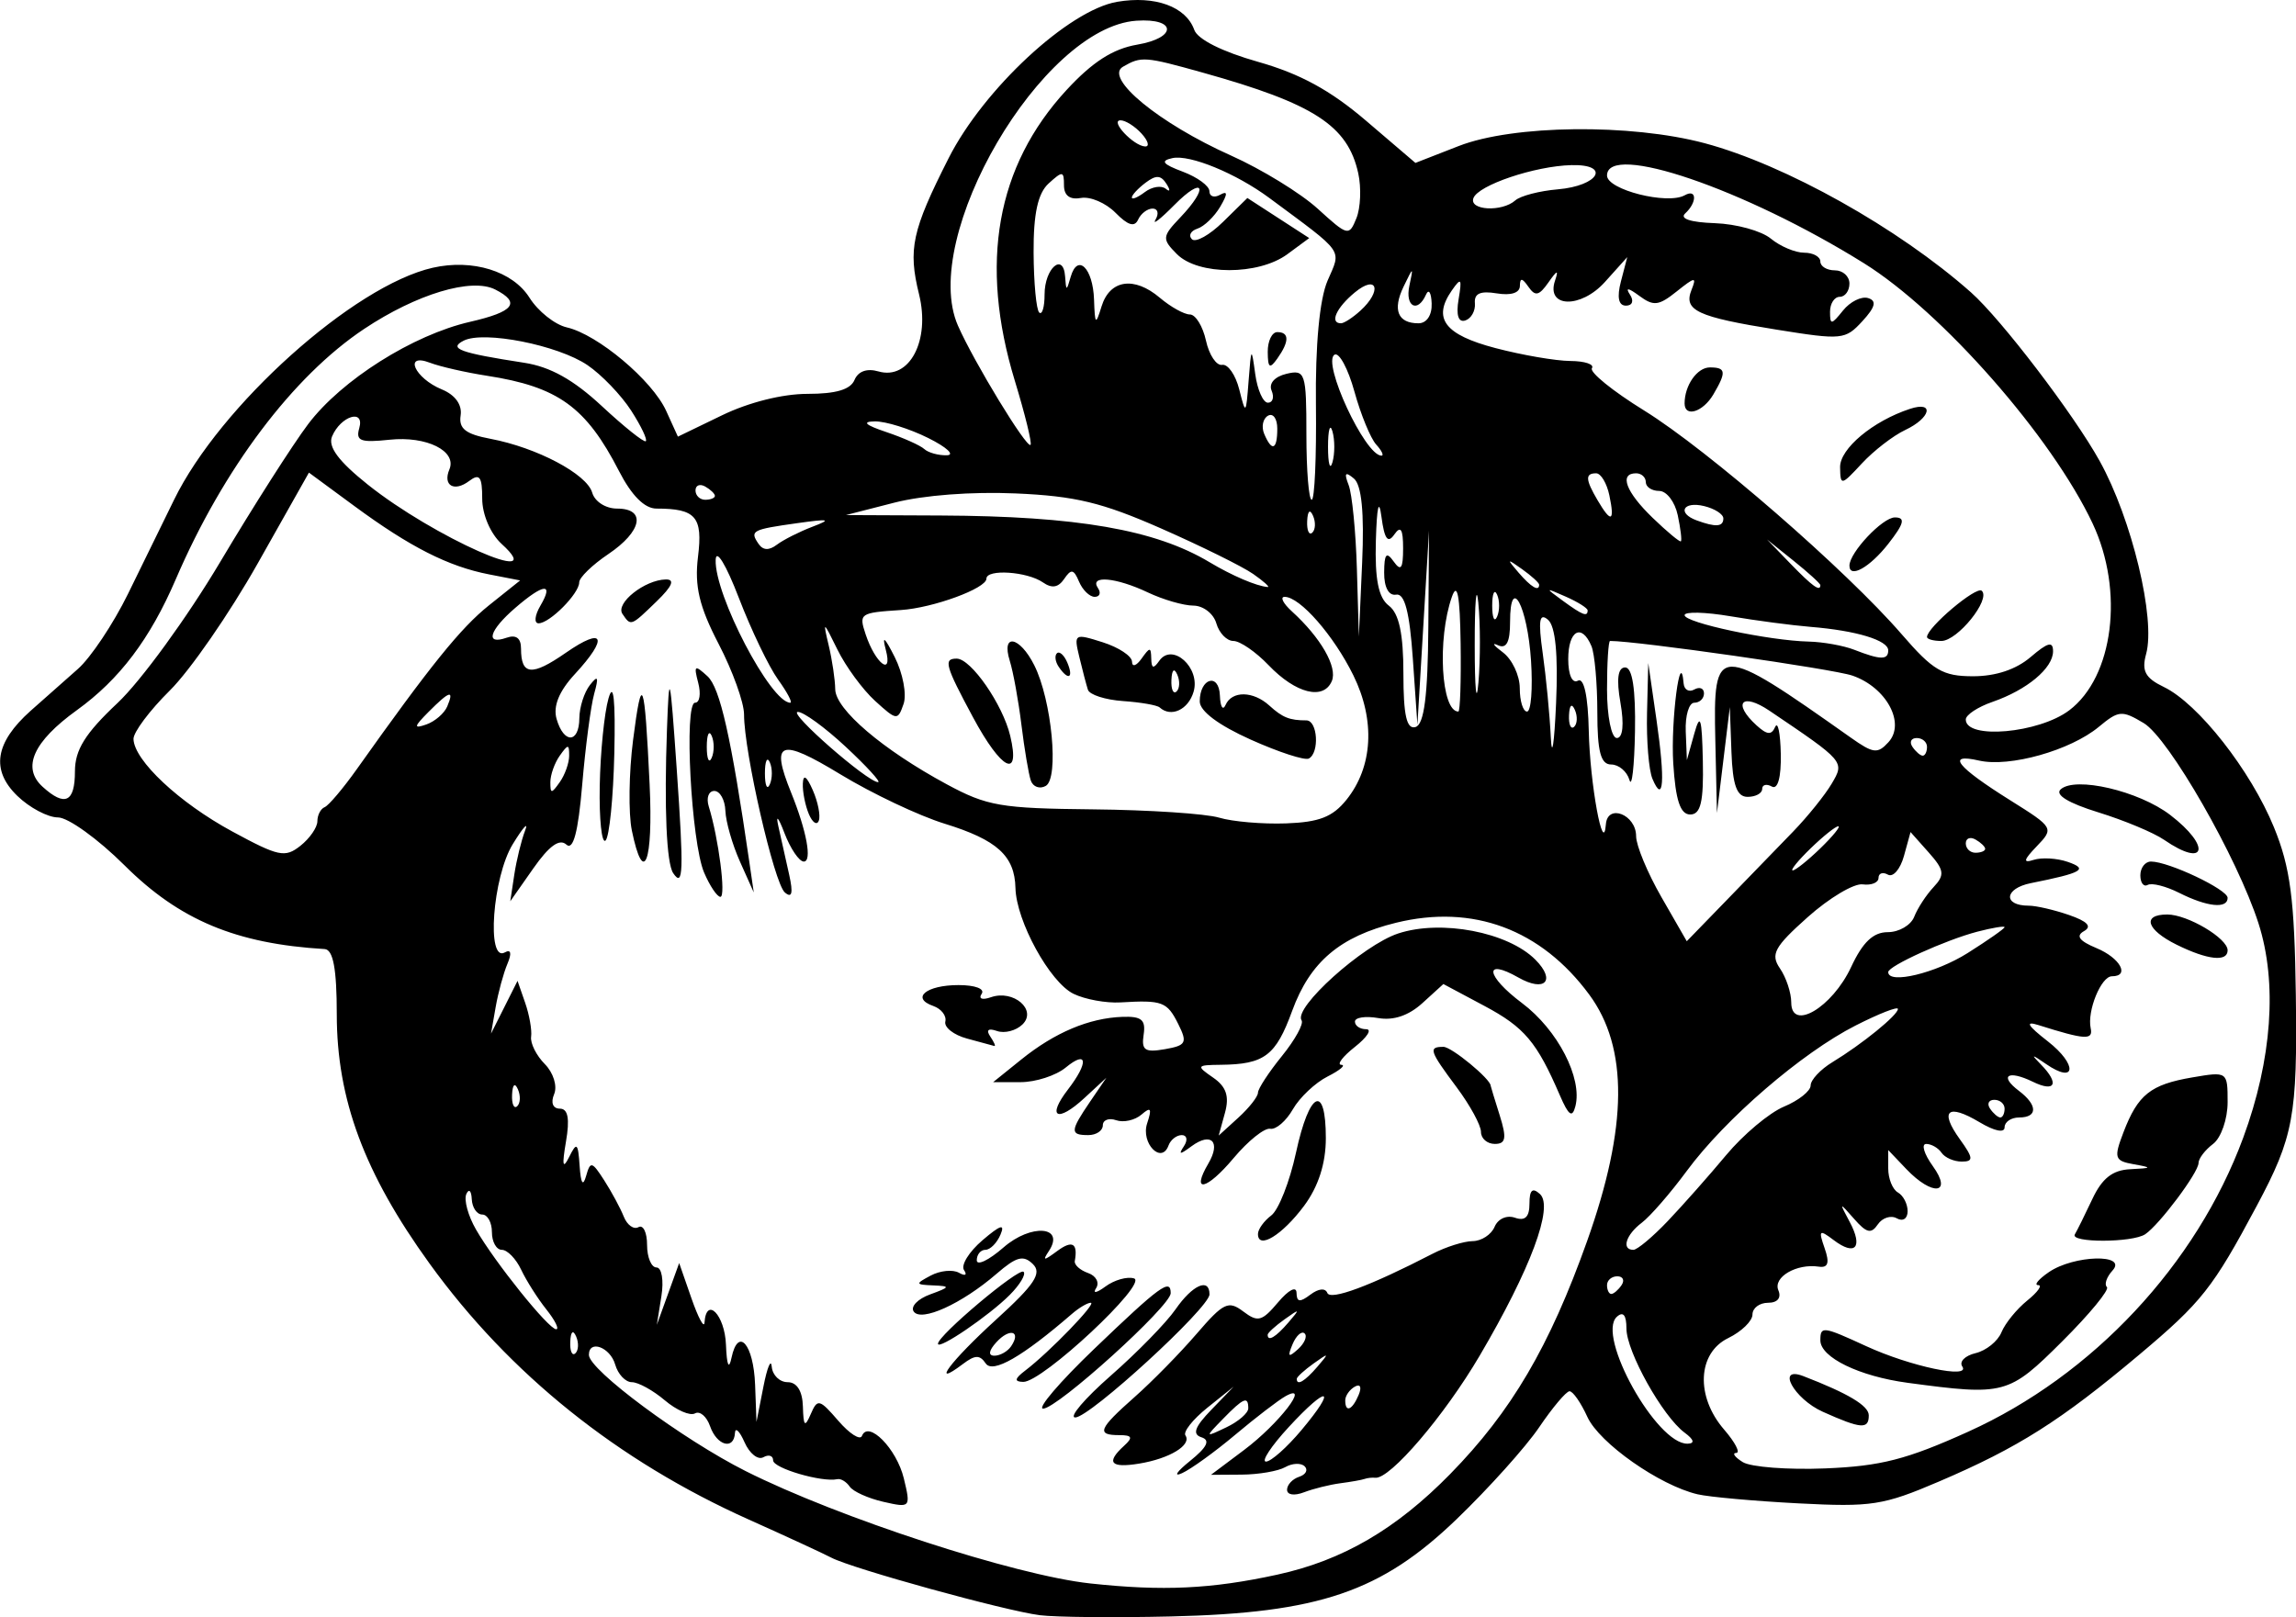 <?xml version="1.0" encoding="UTF-8"?>
<svg version="1.1" viewBox="0 0 722.5 508.98" xmlns="http://www.w3.org/2000/svg">
<g transform="translate(1517.4 186.78)">
<path d="m-1190.2 321.58c-10.858-1.359-59.047-14.661-65.603-18.108-2.517-1.324-14.189-6.713-25.936-11.978-41.324-18.517-75.305-45.764-100.47-80.556-20.535-28.395-29.215-51.717-29.215-78.494 0-14.259-1.134-20.358-3.814-20.519-27.886-1.67-45.665-9.108-62.974-26.345-8.331-8.297-17.756-15.086-20.943-15.086-3.188 0-8.949-3.055-12.803-6.79-8.373-8.112-7.022-16.757 4.18-26.755 4.146-3.7 10.836-9.623 14.867-13.163 4.031-3.54 11.127-14.163 15.767-23.607 4.64-9.444 11.165-22.773 14.498-29.619 14.433-29.642 56.539-67.429 81.426-73.073 12.522-2.84 25.172 1.08 30.439 9.433 2.697 4.277 7.981 8.48 11.742 9.339 9.699 2.216 26.89 16.655 31.258 26.254l3.701 8.134 13.911-6.732c8.427-4.079 19.016-6.732 26.861-6.732 8.949 0 13.517-1.346 14.787-4.357 1.168-2.77 3.919-3.756 7.553-2.706 9.762 2.82 16.358-9.704 12.775-24.256-3.507-14.244-2.248-20.047 9.299-42.857 11.02-21.77 37.798-46.617 53.046-49.221 11.912-2.034 21.654 1.513 24.253 8.831 1.063 2.992 8.793 6.865 20.095 10.066 13.191 3.737 22.754 8.952 33.934 18.506l15.567 13.303 13.619-5.314c17.15-6.691 54.08-7.115 77.399-0.888 25.385 6.779 61 26.73 83.797 46.942 9.516 8.437 32.349 38.366 40.518 53.109 10.11 18.247 17.657 49.625 14.601 60.708-1.473 5.34-0.278 7.571 5.556 10.377 10.824 5.206 27.326 26.226 34.668 44.16 5.169 12.626 6.478 22.658 6.886 52.769 0.517 38.087-0.701 44.671-12.27 66.341-13.855 25.951-17.342 30.366-37.082 46.959-24.677 20.742-38.017 29.189-62.939 39.854-17.544 7.508-21.192 8.074-44.244 6.87-13.818-0.721-28.086-2.005-31.708-2.852-11.987-2.804-30.942-16.12-34.7-24.377-2.035-4.472-4.564-8.097-5.618-8.056-1.055 0.041-5.351 5.143-9.547 11.338-4.196 6.195-15.867 19.194-25.936 28.887-23.822 22.933-43.267 29.555-90.014 30.654-17.621 0.414-36.158 0.237-41.193-0.393zm74.757-12.764c20.518-4.474 37.367-14.287 54.403-31.684 19.239-19.648 31.231-40.059 43.078-73.327 12.789-35.912 13.001-60.824 0.661-77.548-15.172-20.562-36.614-28.54-60.784-22.617-17.647 4.325-27.078 12.326-32.705 27.748-5.154 14.123-8.711 16.81-22.447 16.959-7.681 0.083-7.819 0.311-2.432 4.024 4.151 2.861 5.171 5.889 3.737 11.092l-1.973 7.156 6.18-5.625c3.399-3.094 6.18-6.632 6.18-7.863s3.387-6.416 7.527-11.524c4.14-5.107 6.927-10.169 6.195-11.247-2.668-3.929 19.316-23.694 30.417-27.348 13.526-4.452 34.516-0.435 43.16 8.258 6.563 6.601 2.987 10.351-5.35 5.612-11.084-6.301-10.261-0.511 1.145 8.046 11.23 8.426 19.091 23.65 16.782 32.5-0.974 3.731-2.122 2.918-4.868-3.449-7.263-16.836-11.144-21.434-23.77-28.17l-12.897-6.88-6.584 5.993c-4.329 3.941-9.094 5.556-13.914 4.718-4.031-0.701-7.33-0.199-7.33 1.117s1.583 2.392 3.518 2.392c1.935 0 0.352 2.5-3.518 5.555-3.87 3.055-5.797 5.599-4.281 5.653 1.515 0.054-0.429 1.707-4.321 3.672-3.892 1.966-8.81 6.608-10.929 10.316-2.119 3.708-5.327 6.47-7.128 6.136s-6.977 3.81-11.501 9.209c-8.514 10.16-13.567 11.253-7.963 1.722 4.007-6.815 0.906-10.003-5.29-5.439-3.733 2.75-4.217 2.745-2.389-0.025 1.26-1.909 0.952-3.472-0.686-3.472-1.638 0-3.516 1.471-4.175 3.269-2.222 6.067-8.785-0.744-6.721-6.974 1.56-4.71 1.175-5.309-1.773-2.761-2.071 1.79-5.658 2.594-7.971 1.786-2.312-0.807-4.205-0.084-4.205 1.607s-2.06 3.074-4.577 3.074c-5.809 0-5.742-1.261 0.558-10.513l5.134-7.54-6.967 6.433c-8.487 7.836-11.878 6.052-5.139-2.705 6.595-8.57 6.192-12.606-0.692-6.935-3.069 2.528-9.461 4.596-14.206 4.596h-8.626l8.866-7.14c10.532-8.482 21.29-13.026 31.75-13.41 6.09-0.223 7.449 0.907 6.741 5.606-0.739 4.903 0.372 5.666 6.656 4.573 6.74-1.173 7.188-2.021 4.211-7.968-3.503-6.999-4.963-7.541-18.18-6.759-4.51 0.267-11.149-0.951-14.753-2.707-7.448-3.628-18.025-22.902-18.27-33.295-0.241-10.131-5.761-15.146-22.298-20.249-8.085-2.495-22.845-9.488-32.802-15.539-19.07-11.591-22.071-10.476-15.498 5.752 4.896 12.087 6.667 21.705 3.998 21.705-1.467 0-4.221-4.062-6.118-9.026-1.903-4.979-2.752-5.913-1.894-2.083 0.856 3.819 2.391 10.693 3.412 15.275 1.294 5.808 0.877 7.491-1.374 5.555-3.371-2.899-12.833-44.206-12.833-56.025 0-3.745-3.596-13.727-7.991-22.184-6.114-11.763-7.641-18.21-6.497-27.442 1.557-12.575-0.674-15.162-13.08-15.162-3.732 0-7.812-4.089-11.777-11.804-10.372-20.179-19.161-26.529-41.514-29.995-6.713-1.041-14.796-2.884-17.962-4.097-8.457-3.239-4.857 4.862 3.73 8.391 4.189 1.721 6.42 4.816 5.905 8.19-0.633 4.152 1.563 5.875 9.374 7.35 14.608 2.76 30.346 11.085 32.028 16.942 0.813 2.828 4.235 5.023 7.832 5.023 9.252 0 7.868 7.17-2.766 14.326-5.035 3.388-9.154 7.389-9.154 8.891 0 3.525-9.289 12.889-12.786 12.889-1.477 0-1.216-2.5 0.58-5.555 4.308-7.327 1.058-7.042-7.908 0.694-8.21 7.083-9.597 11.795-2.771 9.411 3.025-1.056 4.577 0.098 4.577 3.406 0 8.45 3.376 8.765 14.107 1.315 12.049-8.365 13.527-4.852 2.828 6.72-4.978 5.385-6.897 10.094-5.747 14.1 2.268 7.894 7.106 7.735 7.165-0.235 0.031-3.437 1.518-8.124 3.316-10.415 2.547-3.245 2.844-2.631 1.345 2.777-1.058 3.819-2.752 16.696-3.763 28.616-1.262 14.874-2.825 20.775-4.983 18.811-2.158-1.964-5.42 0.385-10.398 7.489l-7.254 10.351 1.26-8.332c0.693-4.583 2.221-10.831 3.396-13.887 1.175-3.055-0.571-1.138-3.88 4.26-6.348 10.355-8.325 37.339-2.496 34.06 1.938-1.09 2.248 0.242 0.831 3.579-1.242 2.924-2.912 9.065-3.712 13.648l-1.454 8.332 4.171-8.307 4.17-8.307 2.405 6.918c1.323 3.805 2.165 8.603 1.872 10.662-0.293 2.059 1.65 5.94 4.319 8.625 2.682 2.698 3.991 6.924 2.927 9.448-1.138 2.698-0.404 4.568 1.792 4.568 2.58 0 3.169 3.186 1.924 10.415-1.278 7.425-1 8.82 0.972 4.86 2.439-4.899 2.832-4.572 3.333 2.777 0.378 5.543 1.059 6.592 2.036 3.132 1.337-4.737 1.844-4.613 5.7 1.389 2.328 3.624 5.097 8.761 6.154 11.417 1.057 2.656 3.138 4.144 4.626 3.308 1.488-0.837 2.704 1.677 2.704 5.586 0 3.909 1.339 7.107 2.975 7.107 1.636 0 2.328 4.062 1.536 9.026l-1.439 9.026 3.515-9.721 3.515-9.721 3.868 11.109c2.128 6.11 3.974 9.547 4.103 7.638 0.569-8.415 6.378-2.441 6.753 6.943 0.259 6.529 0.911 8.068 1.744 4.125 2.09-9.896 6.95-4.31 7.427 8.537l0.433 11.64 2.185-11.109c1.202-6.11 2.38-8.922 2.618-6.249 0.238 2.673 2.493 4.86 5.01 4.86 2.907 0 4.655 2.787 4.792 7.638 0.177 6.28 0.618 6.703 2.483 2.376 2.108-4.888 2.722-4.736 8.665 2.139 3.518 4.071 6.863 6.213 7.434 4.761 1.987-5.054 10.918 4 13.176 13.359 2.222 9.208 2.115 9.331-6.435 7.378-4.782-1.092-9.548-3.244-10.591-4.78-1.044-1.537-2.796-2.593-3.896-2.347-4.785 1.072-20.204-3.44-20.204-5.912 0-1.496-1.385-1.942-3.077-0.99-1.692 0.952-4.351-1.161-5.909-4.696-1.558-3.535-2.919-4.865-3.025-2.956-0.306 5.495-5.688 4.037-7.836-2.123-1.073-3.077-3.208-4.888-4.743-4.024-1.535 0.864-5.815-0.993-9.509-4.126-3.695-3.133-8.358-5.696-10.363-5.696-2.005 0-4.364-2.5-5.242-5.555-1.573-5.476-8.27-7.934-8.27-3.035 0 4.719 29.531 26.611 49.338 36.576 29.153 14.667 84.729 32.79 108.42 35.357 22.858 2.476 38.116 1.758 58.882-2.77zm3.051-26.718c0-1.564 1.716-3.401 3.814-4.083 2.098-0.682 2.876-2.161 1.728-3.287-1.147-1.126-3.893-1.014-6.103 0.249-2.209 1.263-8.375 2.325-13.702 2.361l-9.685 0.066 10.468-7.855c10.902-8.181 21.07-21.385 13.02-16.909-2.265 1.26-9.389 6.722-15.829 12.139-6.441 5.417-13.993 10.869-16.782 12.117-2.789 1.248-1.639-0.496 2.557-3.874 5.374-4.327 6.435-6.522 3.591-7.428-2.966-0.944-2.156-3.232 3.051-8.623l7.088-7.338-8.297 6.653c-4.563 3.659-7.668 7.579-6.899 8.711 2.054 3.025-4.957 7.3-14.554 8.874-9.035 1.482-10.555-0.328-4.729-5.63 2.848-2.592 2.509-3.333-1.526-3.333-7.332 0-6.551-1.945 4.814-11.99 5.501-4.862 14.268-13.798 19.484-19.859 8.481-9.856 10.033-10.603 14.697-7.08 4.609 3.482 5.882 3.148 10.962-2.867 3.331-3.945 5.776-5.204 5.815-2.995 0.052 2.955 1.03 3.085 4.348 0.578 2.563-1.936 4.705-2.152 5.34-0.54 0.969 2.463 13.599-2.239 33.098-12.322 4.196-2.169 9.884-3.963 12.642-3.985 2.757-0.022 5.859-2.045 6.891-4.495 1.072-2.543 3.831-3.772 6.429-2.865 3.172 1.108 4.551-0.236 4.551-4.433 0-4.314 0.935-5.171 3.296-3.023 4.381 3.988-2.929 23.596-18.968 50.879-11.115 18.907-28.205 38.9-32.839 38.416-1.01-0.105-2.522 0.06-3.362 0.369-0.839 0.308-4.272 0.92-7.628 1.359-3.356 0.439-8.505 1.719-11.442 2.843-3.071 1.175-5.34 0.836-5.34-0.799zm4.523-18.763c11.425-13.633 8.395-14.4-3.963-1.002-5.532 5.998-8.771 10.905-7.197 10.905 1.574 0 6.596-4.456 11.16-9.903zm-16.728-6.859c0-3.946-1.461-3.341-7.918 3.279-5.782 5.927-5.776 5.941 1.053 2.68 3.776-1.804 6.865-4.485 6.865-5.959zm34.729-4.213c1.042-2.472 0.53-3.586-1.199-2.613-1.659 0.933-3.016 2.873-3.016 4.31 0 3.995 2.187 3.115 4.216-1.697zm-12.98-8.882c3.795-4.405 3.688-4.503-1.152-1.049-2.937 2.096-5.34 4.284-5.34 4.86 0 2.286 2.506 0.815 6.492-3.812zm-4.03-10.488c-0.94-0.855-2.646 0.686-3.792 3.425-1.656 3.958-1.305 4.277 1.708 1.555 2.085-1.884 3.023-4.125 2.083-4.98zm-5.124-3.398c3.795-4.405 3.688-4.503-1.152-1.049-2.937 2.096-5.34 4.284-5.34 4.86 0 2.286 2.506 0.815 6.492-3.812zm-55.83 16.664c8.277-7.256 17.429-16.629 20.339-20.83 5.348-7.721 10.692-10.08 10.692-4.72 0 4.197-37.666 38.742-42.241 38.742-2.111 0 2.934-5.936 11.211-13.192zm-5.306-8.332c20.793-19.934 24.131-22.368 24.131-17.59 0 4.046-35.68 36.336-40.151 36.336-1.944 0 5.264-8.436 16.019-18.747zm-21.638 6.754c7.606-5.79 22.632-21.335 20.622-21.335-1.033 0-3.693 1.57-5.911 3.489-15.6 13.5-24.936 18.869-27.148 15.612-1.871-2.756-3.344-2.722-7.165 0.164-10.544 7.965-3.92-0.899 10.439-13.968 12.157-11.065 14.499-14.61 11.552-17.481-3-2.923-5.156-2.341-11.434 3.084-10.935 9.448-23.743 15.268-26.068 11.843-1.042-1.535 1.283-3.951 5.167-5.368 6.381-2.329 6.474-2.603 0.959-2.838-5.637-0.241-5.693-0.478-0.739-3.104 2.95-1.564 6.938-1.958 8.863-0.875 1.979 1.113 2.672 0.751 1.595-0.835-1.047-1.542 1.564-5.767 5.801-9.39 5.652-4.832 7.165-5.31 5.682-1.792-1.112 2.637-3.248 4.795-4.746 4.795-1.498 0-2.725 1.484-2.725 3.297s3.79-8e-3 8.422-4.047c8.684-7.573 19.462-6.716 14.268 1.134-2.087 3.155-1.646 3.15 2.66-0.029 4.722-3.486 6.513-2.445 5.496 3.195-0.214 1.188 1.675 2.881 4.198 3.763 2.523 0.881 3.645 3.034 2.494 4.783-1.151 1.749 0.183 1.5 2.966-0.554 2.783-2.054 6.823-3.197 8.977-2.54 4.635 1.413-28.852 32.705-34.855 32.571-2.911-0.065-2.745-1.003 0.63-3.572zm-4.452-7.633c3.284-4.837-0.456-5.861-4.641-1.271-2.407 2.639-2.638 4.233-0.615 4.233 1.785 0 4.15-1.333 5.256-2.962zm-23.01-0.801c0-2.631 25.421-24.016 26.923-22.649 0.835 0.76-1.105 4.024-4.311 7.253-6.501 6.548-22.612 17.517-22.612 15.395zm100.69-34.548c0-1.468 1.886-4.093 4.19-5.834 2.305-1.741 5.806-10.642 7.782-19.781 4.195-19.406 9.387-21.911 9.387-4.529 0 7.951-2.349 15.243-6.865 21.31-6.862 9.218-14.494 13.87-14.494 8.834zm70.18-32.123c0-2.078-3.433-8.383-7.628-14.01-8.627-11.571-9.016-12.762-4.172-12.762 2.56 0 14.852 10.136 14.852 12.247 0 0.158 1.277 4.341 2.838 9.296 2.257 7.164 1.945 9.008-1.526 9.008-2.4 0-4.364-1.7-4.364-3.778zm-161.72-29.378c-4.196-1.129-7.272-3.538-6.837-5.355 0.435-1.817-1.273-4.024-3.797-4.905-7.142-2.495-2.213-6.575 7.942-6.575 5.255 0 8.36 1.169 7.29 2.745-1.072 1.579 0.165 2.037 2.91 1.078 7.12-2.487 14.622 3.991 9.924 8.569-2.018 1.966-5.618 2.894-8 2.063-2.762-0.965-3.532-0.336-2.124 1.737 1.214 1.787 1.782 3.125 1.263 2.972-0.518-0.152-4.376-1.2-8.571-2.329zm-82.746-52.246c-4.069-9.528-6.397-53.463-2.833-53.463 1.443 0 1.885-2.812 0.983-6.249-1.456-5.548-1.129-5.782 2.914-2.083 3.949 3.613 7.459 19.179 13.149 58.323l1.413 9.721-4.349-9.721c-2.392-5.346-4.454-12.533-4.581-15.969-0.128-3.437-1.698-6.249-3.489-6.249s-2.578 2.187-1.748 4.86c3.089 9.953 5.477 28.467 3.672 28.467-1.028 0-3.337-3.437-5.13-7.638zm2.382-43.048c-0.846-1.909-1.539-0.347-1.539 3.472 0 3.819 0.693 5.381 1.539 3.472s0.846-5.034 0-6.943zm-12.107 43.228c-2.11-3.108-2.858-20.395-1.959-45.311 0.683-18.927 0.963-17.786 3.064 12.498 2.253 32.452 2.083 37.508-1.105 32.813zm-13.01-13.421c-1.107-5.373-0.935-18.184 0.382-28.467 2.778-21.679 3.621-19.422 5.208 13.936 1.168 24.564-1.886 32.503-5.59 14.532zm-10.107-14.069c0.198-10.565 1.443-22.959 2.766-27.542 1.576-5.458 2.205 0.48 1.826 17.219-0.319 14.053-1.563 26.447-2.766 27.542-1.203 1.095-2.025-6.654-1.826-17.219zm65.802 8.89c-1.147-2.721-1.999-7.032-1.892-9.58 0.128-3.069 1.188-2.369 3.138 2.072 1.62 3.688 2.472 7.999 1.892 9.58-0.579 1.581-1.991 0.649-3.139-2.072zm-58.66-63.001c-2.267-3.339 6.989-10.701 13.625-10.836 2.975-0.06 2.086 2.102-2.82 6.855-8.217 7.961-8.126 7.927-10.805 3.981zm423.52 257.38c39.133-17.683 71.774-52.589 86.504-92.505 9.076-24.595 10.802-48.819 4.808-67.482-6.628-20.637-28.221-58.313-36.12-63.024-6.878-4.102-7.853-4.019-14.139 1.194-8.947 7.42-28.066 12.799-37.683 10.602-10.491-2.397-7.084 1.915 9.937 12.574 13.559 8.491 13.694 8.727 8.236 14.393-4.189 4.348-4.427 5.399-0.973 4.285 2.517-0.811 7.323-0.533 10.68 0.62 6.684 2.294 4.671 3.461-11.567 6.707-8.372 1.673-8.873 7.094-0.657 7.094 2.309 0 8.017 1.322 12.684 2.937 5.808 2.01 7.288 3.611 4.689 5.073-2.661 1.497-1.489 3.093 3.917 5.336 7.476 3.1 10.644 8.873 4.869 8.873-3.395 0-7.848 10.902-6.677 16.348 0.819 3.811-1.714 3.66-16.413-0.98-4.358-1.376-3.52 0.087 2.932 5.117 9.412 7.338 8.907 13.66-0.57 7.124-4.616-3.183-4.852-3.16-1.599 0.16 5.876 5.997 4.524 8.878-2.55 5.432-7.832-3.815-10.725-1.937-4.389 2.849 5.93 4.479 5.964 8.388 0.073 8.388-2.517 0-4.577 1.393-4.577 3.097 0 1.862-3.146 1.22-7.893-1.611-10.03-5.982-12.69-3.671-6.181 5.37 4.266 5.926 4.359 7.03 0.593 7.03-2.457 0-5.316-1.25-6.353-2.777-1.037-1.528-3.209-2.777-4.827-2.777-1.618 0-0.692 3.124 2.057 6.943 6.382 8.866-0.07 9.614-8.314 0.964l-5.698-5.98v5.816c0 3.199 1.373 6.588 3.051 7.532 1.678 0.944 3.051 3.591 3.051 5.882 0 2.349-1.479 3.334-3.392 2.258-1.866-1.05-4.558-0.192-5.982 1.905-2.09 3.078-3.529 2.745-7.455-1.727-4.71-5.363-4.755-5.333-1.399 0.946 4.282 8.013 1.779 10.872-5.022 5.734-4.563-3.447-4.859-3.181-2.858 2.559 1.607 4.609 1.089 6.232-1.848 5.789-6.989-1.054-14.455 3.31-12.717 7.434 1.008 2.39-0.266 3.936-3.244 3.936-2.697 0-4.903 1.663-4.903 3.697s-3.433 5.369-7.628 7.413c-9.696 4.723-10.314 18.362-1.304 28.787 3.478 4.025 5.194 7.337 3.814 7.36-1.38 0.022-0.45 1.324 2.067 2.89 2.517 1.566 14.188 2.458 25.936 1.981 17.499-0.71 25.637-2.8 45.032-11.565zm-45.795-6.257c-9.105-4.085-14.812-14.571-6.103-11.211 14.102 5.44 20.552 9.301 20.572 12.315 0.03 4.494-2.407 4.308-14.47-1.104zm26.699-9.116c-15.224-2.041-27.462-7.995-27.462-13.36 0-4.56 0.766-4.464 14.4 1.815 13.843 6.375 32.991 10.431 30.26 6.409-1.03-1.517 0.851-3.407 4.18-4.199s6.994-3.747 8.145-6.565c1.151-2.818 4.801-7.311 8.111-9.984 3.31-2.673 4.859-4.86 3.443-4.86s0.088-1.835 3.347-4.078c7.866-5.415 24.92-5.864 20.054-0.527-1.869 2.05-2.667 4.393-1.774 5.206 0.893 0.813-5.435 8.509-14.064 17.103-16.901 16.831-18.057 17.141-48.64 13.041zm52.617-46.714c0.689-1.146 3.164-6.145 5.5-11.109 3.088-6.562 6.356-9.13 11.969-9.404 6.861-0.336 6.981-0.51 1.079-1.555-6.061-1.074-6.346-1.952-3.257-10.037 4.543-11.887 8.508-15.053 21.666-17.3 11.064-1.889 11.118-1.851 11.118 7.791 0 5.329-2.06 11.245-4.577 13.147-2.517 1.902-4.577 4.605-4.577 6.007 0 2.976-12.321 19.435-16.782 22.418-4.022 2.69-23.756 2.728-22.14 0.043zm32.057-91.157c-9.533-4.707-11.033-9.521-2.967-9.521 6.369 0 18.987 7.487 18.987 11.267 0 3.741-6.298 3.054-16.019-1.746zm0.801-16.319c-4.175-2.103-8.637-3.235-9.917-2.515-1.28 0.72-2.327-0.64-2.327-3.021 0-2.381 1.509-4.33 3.353-4.33 5.566 0 24.109 8.788 24.109 11.426 0 3.528-6.427 2.869-15.218-1.56zm-4.795-16.719c-3.258-2.242-12.568-6.129-20.691-8.638-9.43-2.913-13.71-5.525-11.84-7.227 4.593-4.18 24.594 0.485 34.454 8.036 13.031 9.98 11.321 16.943-1.924 7.828zm-150.86 186.6c-6.917-5.113-18.308-25.511-18.308-32.784 0-4.242-1.027-5.492-3.022-3.676-6.526 5.94 12.542 40.166 22.248 39.932 2.37-0.057 2.047-1.28-0.918-3.472zm-348.82-30.288c-0.974-2.216-1.697-1.557-1.844 1.678-0.131 2.928 0.589 4.568 1.603 3.645 1.014-0.923 1.122-3.318 0.241-5.323zm-9.371-8.505c-2.739-3.437-6.305-9.061-7.925-12.498-1.62-3.437-4.352-6.249-6.072-6.249-1.72 0-3.127-2.5-3.127-5.555 0-3.055-1.373-5.555-3.051-5.555s-3.16-2.187-3.292-4.86c-0.131-2.673-0.903-3.383-1.711-1.577-0.809 1.806 0.55 6.805 3.019 11.109 5.934 10.345 22.881 31.433 25.26 31.433 1.034 0-0.362-2.812-3.101-6.249zm338.35-7.638c1.037-1.528 0.432-2.777-1.346-2.777-1.777 0-3.231 1.25-3.231 2.777 0 1.528 0.605 2.777 1.346 2.777 0.74 0 2.194-1.25 3.231-2.777zm14.511-20.135c4.726-4.964 13.006-14.317 18.4-20.784 5.394-6.467 13.583-13.333 18.198-15.259 4.615-1.926 8.391-4.927 8.391-6.67 0-1.743 3.09-5.043 6.865-7.334 9.295-5.639 20.596-14.824 20.596-16.739 0-0.859-6.008 1.495-13.352 5.231-16.917 8.606-41.015 29.372-53.085 45.745-5.132 6.962-11.506 14.301-14.165 16.31-5.008 3.783-6.476 8.526-2.638 8.526 1.208 0 6.063-4.062 10.79-9.026zm106.02-35.411c0-1.528-1.454-2.777-3.231-2.777-1.777 0-2.383 1.25-1.346 2.777 1.037 1.528 2.491 2.777 3.231 2.777 0.74 0 1.346-1.25 1.346-2.777zm-467.82-6.075c-0.974-2.216-1.697-1.558-1.844 1.678-0.131 2.928 0.589 4.568 1.603 3.645 1.014-0.923 1.122-3.318 0.241-5.323zm419.53-38.504c3.648-7.825 6.954-10.967 11.538-10.967 3.534 0 7.277-2.187 8.319-4.86 1.041-2.673 3.78-6.869 6.085-9.324 3.594-3.827 3.376-5.382-1.527-10.892l-5.719-6.428-2.078 7.534c-1.142 4.144-3.41 6.785-5.039 5.868-1.629-0.916-2.962-0.453-2.962 1.029s-2.244 2.396-4.988 2.029c-2.743-0.366-10.521 4.271-17.284 10.304-10.522 9.387-11.784 11.718-8.743 16.15 1.954 2.848 3.554 7.669 3.554 10.712 0 9.223 12.905 1.585 18.844-11.154zm36.678-4.401c6.384-4.027 11.606-7.689 11.606-8.138 0-0.449-3.856 0.19-8.569 1.42-9.971 2.603-28.046 10.802-28.046 12.722 0 3.932 14.946 0.344 25.009-6.004zm-54.878-38.28c4.55-4.706 9.993-11.474 12.096-15.039 4.096-6.946 4.103-6.938-19.605-22.946-8.687-5.865-11.748-2.392-4.059 4.607 3.325 3.026 4.688 3.141 5.862 0.496 0.842-1.896 1.638 1.938 1.771 8.521 0.146 7.319-0.944 11.301-2.81 10.251-1.678-0.944-3.051-0.601-3.051 0.762 0 1.363-2.06 2.478-4.577 2.478-3.401 0-4.709-3.628-5.09-14.118l-0.513-14.118-2.025 16.664-2.026 16.664-0.513-22.913c-0.688-30.711 0.334-30.731 42.604-0.836 7.124 5.038 8.461 5.2 11.891 1.438 5.436-5.962-0.671-17.245-11.333-20.934-6.056-2.096-67.688-10.912-76.283-10.912-0.526 0-0.957 6.874-0.957 15.275 0 8.451 1.379 15.275 3.087 15.275 1.893 0 2.332-4.298 1.136-11.109-1.308-7.444-0.816-11.109 1.49-11.109 2.27 0 3.321 6.852 3.087 20.135-0.195 11.074-0.982 17.948-1.749 15.275-0.768-2.673-3.355-4.86-5.749-4.86-3.28 0-4.353-4.053-4.353-16.437 0-9.04-0.833-18.414-1.852-20.83-3.081-7.308-7.302-4.936-7.302 4.103 0 4.957 1.271 7.781 3.051 6.779 1.898-1.068 3.188 4.906 3.412 15.806 0.34 16.488 4.598 39.764 5.381 29.413 0.501-6.627 9.515-3.091 9.515 3.733 0 2.92 3.587 11.552 7.97 19.182l7.97 13.873 12.626-13.006c6.945-7.153 16.349-16.856 20.899-21.562zm-37.777-21.452c-0.827-13.241 2.267-37.056 3.265-25.128 0.168 2 1.677 2.863 3.356 1.919 1.678-0.944 3.051-0.393 3.051 1.225s-1.373 2.941-3.051 2.941c-1.678 0-2.889 4.062-2.69 9.026l0.361 9.026 2.329-8.332c1.874-6.703 2.4-5.029 2.69 8.563 0.275 12.895-0.665 16.895-3.971 16.895-3.128 0-4.611-4.482-5.34-16.136zm-6.551 4.891c-1.147-2.721-1.911-12.031-1.699-20.689l0.387-15.742 2.611 18.052c2.748 18.995 2.204 26.688-1.3 18.379zm52.838 21.892c3.942-3.819 6.48-6.943 5.641-6.943-0.839 0-4.75 3.124-8.692 6.943-3.942 3.819-6.48 6.943-5.641 6.943s4.75-3.124 8.692-6.943zm-472.95-8.531c0-1.927 1.03-3.921 2.288-4.43 1.259-0.509 5.837-5.925 10.173-12.035 23.117-32.57 32.647-44.384 41.532-51.484l9.812-7.841-9.781-1.903c-12.813-2.493-24.859-8.605-42.386-21.506l-14.298-10.524-16.113 28.577c-8.862 15.717-21.308 33.716-27.658 39.997-6.349 6.281-11.495 13.155-11.434 15.275 0.192 6.754 14.368 20.032 31.036 29.072 14.651 7.945 16.645 8.366 21.489 4.532 2.937-2.324 5.34-5.803 5.34-7.73zm524.82 8.695c0-0.674-1.373-1.997-3.051-2.941s-3.051-0.393-3.051 1.225c0 1.618 1.373 2.941 3.051 2.941s3.051-0.551 3.051-1.225zm-201-15.439c8.332-10.363 9.148-25 2.184-39.164-6.185-12.58-16.806-24.714-21.633-24.714-1.506 0-0.485 2.05 2.268 4.556 9.12 8.301 14.434 17.562 12.589 21.938-2.588 6.138-11.358 3.947-19.889-4.969-4.019-4.201-9.008-7.638-11.087-7.638s-4.497-2.5-5.374-5.555c-0.878-3.055-4.128-5.562-7.221-5.572-3.094-0.008-9.558-1.884-14.365-4.166-9.986-4.74-18.462-5.482-15.671-1.371 1.037 1.528 0.579 2.777-1.019 2.777-1.598 0-3.812-2.152-4.921-4.782-1.667-3.954-2.476-4.105-4.671-0.873-1.866 2.748-3.857 3.077-6.701 1.108-4.969-3.44-17.778-4.284-17.778-1.171 0 3.053-16.766 9.201-26.91 9.867-12.962 0.851-13.279 1.071-11.094 7.656 3.056 9.205 8.618 13.47 6.34 4.86-1.256-4.747-0.361-4.01 2.828 2.33 2.566 5.1 3.809 11.727 2.763 14.726-1.838 5.273-2.135 5.24-8.972-0.982-3.889-3.539-9.209-10.791-11.822-16.115-4.5-9.167-4.647-9.238-2.763-1.348 1.094 4.583 2.018 10.792 2.053 13.8 0.073 6.345 14.958 19.039 35.053 29.896 12.76 6.894 16.988 7.62 46.088 7.914 17.621 0.178 35.472 1.353 39.667 2.611s13.669 2.071 21.052 1.806c10.44-0.374 14.664-2.024 19.006-7.424zm-99.322-6.073c-0.686-2.006-2.014-9.897-2.951-17.534-0.938-7.638-2.587-16.699-3.665-20.135-2.772-8.839 3.107-7.779 7.708 1.389 5.514 10.989 7.854 35.598 3.612 37.984-1.901 1.069-4.017 0.303-4.703-1.703zm-18.186-19.894c-8.761-16.298-9.365-18.47-5.143-18.47 4.505 0 14.5 14.412 16.853 24.301 3.3 13.872-2.735 10.866-11.71-5.831zm87.367 7.015c-10.129-4.548-16.019-8.964-16.019-12.009 0-7.381 6.069-9.138 6.344-1.836 0.131 3.527 0.933 4.851 1.78 2.941 2.007-4.527 8.694-4.431 13.781 0.198 4.145 3.773 6.368 4.662 11.66 4.662 3.529 0 4.176 10.178 0.763 12.009-1.259 0.675-9.497-2.009-18.308-5.965zm-28.639-10.124c-0.787-0.716-5.982-1.618-11.543-2.004-5.562-0.386-10.524-1.987-11.028-3.558-0.503-1.571-1.726-6.231-2.716-10.356-1.749-7.287-1.541-7.417 7.373-4.589 5.046 1.601 9.195 4.351 9.221 6.111 0.031 1.773 1.366 1.342 3.005-0.966 2.629-3.703 2.968-3.703 3.051 0 0.07 3.126 0.698 3.3 2.515 0.695 4.097-5.874 13.032 2.158 10.812 9.72-1.67 5.689-7.109 8.206-10.69 4.946zm5.55-10.327c-0.974-2.216-1.697-1.558-1.843 1.678-0.131 2.928 0.589 4.568 1.603 3.645 1.014-0.923 1.122-3.318 0.241-5.323zm-37.3-2.441c-1.106-1.629-1.357-3.558-0.557-4.286 0.8-0.728 2.267 0.605 3.261 2.962 2.063 4.894 0.305 5.755-2.704 1.324zm-309.58 32.913c0-6.788 3.215-11.953 13.395-21.524 7.367-6.926 21.902-26.896 32.3-44.378 10.398-17.481 22.864-37.022 27.703-43.424 10.485-13.871 32.928-28.054 50.916-32.177 13.86-3.177 16.084-6.024 7.944-10.17-7.456-3.798-24.736 1.4-41.271 12.415-22.404 14.924-44.319 44.055-59.247 78.756-8.091 18.809-17.71 31.545-31.129 41.219-13.727 9.896-17.4 18.09-10.802 24.097 7.035 6.404 10.19 4.913 10.19-4.814zm155.52-4.956c0-3.703-0.329-3.703-2.958 0-1.627 2.291-2.958 6.041-2.958 8.332 0 3.703 0.329 3.703 2.958 0 1.627-2.291 2.958-6.041 2.958-8.332zm63.14 2.083c-0.846-1.909-1.539-0.347-1.539 3.472 0 3.819 0.693 5.381 1.539 3.472 0.847-1.909 0.847-5.034 0-6.943zm23.915-4.86c-6.555-6.11-13.356-11.058-15.113-10.995-3.19 0.114 21.958 22.105 25.278 22.105 0.964 0-3.611-4.999-10.166-11.109zm220.96-40.013c-2.719-2.307-3.117 0.225-1.657 10.544 1.057 7.469 2.201 19.342 2.542 26.384 0.342 7.043 1.087 2.298 1.657-10.544 0.683-15.408-0.18-24.381-2.542-26.384zm119.27 40.013c0-1.528-1.454-2.777-3.231-2.777-1.777 0-2.383 1.25-1.346 2.777s2.491 2.777 3.231 2.777c0.74 0 1.346-1.25 1.346-2.777zm44.741-11.485c13.958-10.544 17.354-37.63 7.375-58.819-12.861-27.309-47.35-66.569-71.949-81.903-37.525-23.39-80.86-38.184-80.86-27.604 0 4.46 18.996 9.275 24.462 6.2 3.822-2.15 3.925 2.232 0.134 5.723-1.804 1.661 1.662 2.797 9.353 3.066 6.72 0.235 14.64 2.422 17.599 4.86 2.959 2.438 7.676 4.432 10.48 4.432 2.805 0 5.1 1.25 5.1 2.777 0 1.528 2.06 2.777 4.577 2.777 2.517 0 4.577 1.875 4.577 4.166 0 2.291-1.373 4.166-3.051 4.166s-3.051 2.114-3.051 4.697c0 4.22 0.414 4.181 4.08-0.382 2.244-2.793 5.799-4.558 7.899-3.92 2.774 0.842 2.284 2.828-1.792 7.261-5.403 5.876-6.402 5.975-26.97 2.679-25.027-4.011-29.396-6.049-26.811-12.507 1.688-4.217 1.147-4.162-4.653 0.472-5.68 4.538-7.265 4.725-11.783 1.389-3.474-2.566-4.454-2.694-2.928-0.383 1.31 1.986 0.767 3.472-1.271 3.472-2.335 0-2.876-2.632-1.57-7.638l1.992-7.638-7.018 7.811c-7.599 8.457-18.611 8.175-15.715-0.403 1.191-3.528 0.697-3.394-2.075 0.563-2.944 4.202-4.144 4.468-6.286 1.389-1.984-2.851-2.66-2.921-2.695-0.279-0.031 2.189-2.794 3.073-7.291 2.33-5.177-0.854-7.136 0.036-6.865 3.118 0.207 2.373-1.158 4.811-3.035 5.417-2.175 0.703-2.938-1.708-2.103-6.644 1.122-6.629 0.814-7.033-2.131-2.8-6.139 8.823-2.264 13.931 13.754 18.135 8.389 2.202 18.987 4.027 23.55 4.055 4.564 0.029 7.618 1.053 6.788 2.275-0.83 1.223 6.554 7.207 16.409 13.299 20.03 12.381 63.674 50.304 81.093 70.463 9.847 11.396 12.902 13.192 22.44 13.192 7.137 0 13.539-2.135 18.103-6.039 5.441-4.652 7.062-5.07 7.062-1.819 0 5.318-8.199 12.164-19.076 15.928-4.612 1.596-8.386 4.091-8.386 5.544 0 6.369 22.985 4.335 32.535-2.88zm-44.741-23.089c0-3.014 15.508-16.115 17.226-14.552 2.937 2.673-7.63 15.797-12.719 15.797-2.478 0-4.506-0.561-4.506-1.246zm-24.41-22.459c0-4.111 10.419-15.177 14.29-15.177 3.414 0 2.935 1.916-2.084 8.332-5.775 7.382-12.205 10.988-12.205 6.846zm-2.941-30.958c-0.107-5.845 10.317-14.557 22.012-18.397 7.783-2.556 6.542 2.866-1.526 6.663-3.776 1.777-9.905 6.508-13.621 10.513-6.548 7.057-6.759 7.095-6.865 1.221zm-48.931-20.097c0-5.698 3.957-11.336 7.955-11.336 5.081 0 5.263 1.42 1.092 8.514-3.255 5.535-9.046 7.342-9.046 2.822zm-389.37 95.375c2.28-5.407 0.757-4.962-5.89 1.723-4.635 4.662-4.762 5.367-0.709 3.951 2.713-0.948 5.683-3.501 6.599-5.674zm308.73-25.007 0.214-30.324-1.826 30.55-1.826 30.55-1.441-20.83c-1.013-14.649-2.572-20.624-5.255-20.135-2.32 0.422-3.796-2.298-3.768-6.943 0.037-5.952 0.7-6.718 3.005-3.472 2.269 3.196 2.958 2.227 2.958-4.166 0-6.064-0.754-7.247-2.769-4.348-2.04 2.935-3.104 1.472-4.042-5.555-0.803-6.02-1.452-3.262-1.761 7.48-0.349 12.165 0.817 18.004 4.089 20.476 3.204 2.42 4.577 8.839 4.577 21.401 0 13.118 1.026 17.634 3.814 16.792 2.723-0.822 3.876-9.827 4.029-31.476zm46.113 26.09c-0.974-2.216-1.697-1.558-1.843 1.678-0.131 2.928 0.589 4.568 1.603 3.645 1.014-0.923 1.122-3.318 0.241-5.323zm-30.368-33.585c-0.64-6.446-1.156-0.472-1.146 13.276 0 13.748 0.533 19.022 1.163 11.72 0.631-7.302 0.623-18.55-0.031-24.996zm-5.585 12.582c-0.214-15.025-1.042-19.428-2.747-14.581-4.669 13.27-3.383 36.105 2.034 36.105 0.559 0 0.88-9.686 0.713-21.524zm22.158 5.558c-1.119-17.324-6.597-27.455-6.597-12.199 0 6.327-1.148 8.522-3.814 7.293-2.098-0.967-1.411 0.034 1.526 2.225 2.937 2.191 5.34 7.283 5.34 11.315 0 4.032 1.03 7.333 2.288 7.335 1.259 0.002 1.824-7.184 1.257-15.969zm-236.96 5.872c-2.896-4.024-8.444-15.584-12.329-25.69-4.032-10.49-7.16-15.616-7.29-11.946-0.389 11.015 17.338 44.952 23.482 44.952 0.772 0-0.966-3.292-3.863-7.316zm349.36-9.161c0-3.181-10.033-6.227-24.341-7.391-5.912-0.481-17.271-1.983-25.243-3.338-7.971-1.355-14.494-1.516-14.494-0.357 0 2.378 26.492 8.019 39.054 8.317 4.533 0.107 10.987 1.269 14.344 2.582 8.229 3.219 10.68 3.262 10.68 0.187zm-168.14-54.086c-2.735-2.286-3.144-1.78-1.657 2.052 1.086 2.798 2.254 14.671 2.596 26.384l0.621 21.297 1.036-23.349c0.692-15.605-0.168-24.356-2.596-26.384zm45.057 36.541c-0.846-1.909-1.539-0.347-1.539 3.472 0 3.819 0.693 5.381 1.539 3.472 0.847-1.909 0.847-5.034 0-6.943zm28.492 4.958c0-0.71-3.09-2.654-6.865-4.319-6.593-2.908-6.63-2.857-0.943 1.291 6.226 4.54 7.808 5.154 7.808 3.028zm-105.27-11.476c-3.357-2.342-16.368-8.774-28.914-14.294-18.632-8.197-27.017-10.219-45.77-11.038-13.849-0.605-29.012 0.548-38.214 2.905l-15.256 3.908 29.833 0.136c42.979 0.196 67.498 4.452 84.591 14.683 7.114 4.258 14.748 7.522 18.308 7.827 0.839 0.072-1.22-1.785-4.577-4.127zm90.014 3.386c0-0.577-2.403-2.764-5.34-4.86-4.84-3.455-4.947-3.356-1.152 1.049 3.986 4.626 6.492 6.098 6.492 3.812zm88.488 0.144c0-0.497-3.776-3.934-8.391-7.638l-8.391-6.733 7.397 7.638c6.914 7.138 9.385 8.911 9.385 6.733zm-414.98-12.982c-3.497-3.183-6.103-9.258-6.103-14.227 0-6.94-0.818-8.054-4.095-5.579-4.719 3.564-8.372 1.439-6.236-3.628 2.445-5.798-7.189-10.585-18.817-9.35-9.184 0.976-10.703 0.395-9.541-3.65 1.776-6.181-5.83-3.867-8.559 2.604-1.364 3.234 2.004 7.783 11.206 15.139 20.698 16.543 57.921 33.052 42.143 18.691zm97.806-5.397c6.181-2.355 5.366-2.55-4.742-1.132-14.293 2.005-15.017 2.388-12.239 6.48 1.428 2.103 3.292 2.199 5.81 0.297 2.039-1.54 7.066-4.08 11.171-5.644zm272.3-3.629c-0.886-4.201-3.511-7.638-5.833-7.638s-4.221-1.25-4.221-2.777c0-1.528-1.373-2.777-3.051-2.777-5.429 0-3.25 5.862 5.211 14.022 4.544 4.382 8.543 7.707 8.884 7.388 0.342-0.319-0.104-4.017-0.99-8.217zm-114.77 0.174c-0.974-2.216-1.697-1.557-1.843 1.678-0.131 2.928 0.589 4.568 1.603 3.645 1.014-0.923 1.122-3.318 0.241-5.323zm129.12 0.845c0-1.349-2.746-3.107-6.103-3.906-6.612-1.574-8.535 2.226-2.288 4.52 6.012 2.208 8.391 2.034 8.391-0.614zm-35.869-7.267c-0.802-3.819-2.671-6.943-4.154-6.943-3.506 0-3.401 1.943 0.463 8.514 4.267 7.256 5.44 6.757 3.691-1.571zm-281.47 0.164c0-0.674-1.373-1.997-3.051-2.941-1.678-0.944-3.051-0.393-3.051 1.225 0 1.618 1.373 2.941 3.051 2.941 1.678 0 3.051-0.551 3.051-1.225zm189.13-28.631c-0.214-18.805 1.146-33.285 3.67-39.12 4.352-10.061 5.631-8.245-18.326-26.008-10.45-7.748-25.024-13.742-30.507-12.547-3.891 0.848-3.102 1.881 3.256 4.265 4.615 1.73 8.391 4.5 8.391 6.156 0 1.655 1.51 2.16 3.356 1.122 2.433-1.369 2.443-0.336 0.037 3.76-1.827 3.106-5.053 6.21-7.17 6.898-2.117 0.688-2.895 2.186-1.73 3.328 1.166 1.143 5.568-1.309 9.784-5.449l7.665-7.527 9.733 6.308 9.733 6.308-6.887 5.076c-9.086 6.697-28.079 6.682-34.75-0.028-4.748-4.775-4.681-5.517 1.053-11.534 9.15-9.603 7.405-13.291-1.859-3.929-4.393 4.438-7.058 6.507-5.923 4.598 1.135-1.909 0.724-3.472-0.913-3.472s-3.69 1.562-4.561 3.472c-1.123 2.461-3.195 1.835-7.12-2.152-3.045-3.093-7.939-5.189-10.876-4.657-3.49 0.632-5.34-0.753-5.34-3.998 0-4.527-0.426-4.577-4.826-0.572-3.394 3.09-4.798 9.539-4.734 21.744 0.049 9.544 0.849 18.042 1.774 18.884 0.926 0.843 1.683-1.727 1.683-5.71 0-8.208 5.912-13.382 6.457-5.651 0.33 4.686 0.448 4.695 1.757 0.13 2.154-7.516 7.006-2.801 7.348 7.141 0.275 7.969 0.511 8.188 2.36 2.174 2.592-8.432 10.264-9.585 18.321-2.754 3.422 2.902 7.686 5.276 9.477 5.276 1.79 0 4.068 3.7 5.062 8.223 0.994 4.523 3.286 7.96 5.094 7.638 1.808-0.322 4.231 3.163 5.384 7.746 2.03 8.063 2.125 7.973 2.946-2.777 0.81-10.601 0.906-10.696 2.08-2.083 0.677 4.964 2.474 9.026 3.993 9.026 1.519 0 2.041-1.71 1.16-3.801-0.951-2.255 0.95-4.408 4.673-5.295 5.915-1.408 6.275-0.315 6.275 19.076 0 11.313 0.751 20.57 1.67 20.57 0.919 0 1.518-13.435 1.332-29.856zm-15.161-16.664c-0.031-3.437 1.326-6.249 3.005-6.249 3.823 0 3.823 2.947 0 8.332-2.392 3.369-2.967 2.97-3.005-2.083zm20.364 24.996c-0.767-2.673-1.395-0.486-1.395 4.86s0.628 7.533 1.395 4.86c0.767-2.673 0.767-7.047 0-9.721zm-127.21 2.083c-5.874-2.927-13.426-5.279-16.782-5.227-4.185 0.065-3.055 1.12 3.595 3.355 5.334 1.793 10.712 4.198 11.951 5.343 1.239 1.146 4.427 2.031 7.085 1.967 2.657-0.064 0.031-2.511-5.848-5.438zm140.96 2.046c-1.759-1.93-4.832-9.413-6.829-16.629-1.996-7.216-4.809-12.457-6.251-11.646-4.099 2.306 9.584 31.784 14.753 31.784 0.839 0 0.085-1.579-1.674-3.509zm-234.42-10.651c-3.138-4.877-9.332-11.328-13.766-14.335-9.308-6.314-32.629-10.919-38.962-7.694-4.892 2.492-1.214 3.834 19.057 6.954 8.21 1.264 15.493 5.328 24.41 13.621 6.99 6.501 13.217 11.483 13.837 11.07 0.62-0.412-1.44-4.74-4.577-9.617zm120.71-9.427c-11.253-36.938-5.806-67.56 16.273-91.486 8.167-8.85 14.597-12.977 22.255-14.285 12.619-2.155 12.404-8.399-0.259-7.532-29.711 2.034-68.402 68.167-56.156 95.982 5.051 11.472 21.592 38.653 22.834 37.522 0.52-0.473-1.706-9.564-4.947-20.202zm82.596 15.091c0-3.145-1.313-4.98-2.918-4.077-1.605 0.903-2.145 3.476-1.199 5.718 2.42 5.741 4.117 5.064 4.117-1.641zm26.154-37.131c6.915-6.295 5.317-11.569-1.744-5.753-5.843 4.813-8.044 9.721-4.359 9.721 0.959 0 3.705-1.785 6.103-3.968zm22.426-2.281c-0.131-3.437-0.933-4.687-1.78-2.777-2.63 5.931-6.633 3.808-5.236-2.777 1.3-6.127 1.265-6.122-1.817 0.257-3.542 7.331-1.834 11.547 4.677 11.547 2.597 0 4.298-2.558 4.156-6.249zm-23.101-40.961c-3.302-15.028-13.916-21.9-48.937-31.686-18.272-5.106-19.319-5.183-25.093-1.857-6.072 3.498 11.349 17.824 34.004 27.964 9.621 4.306 21.892 11.834 27.27 16.728 9.49 8.638 9.848 8.726 12.174 3.004 1.318-3.243 1.58-9.612 0.582-14.153zm49.43 8.526c1.594-1.419 7.599-2.981 13.343-3.472 12.954-1.107 16.806-7.93 4.303-7.624-11.494 0.281-29.336 6.295-30.837 10.395-1.419 3.875 9.001 4.429 13.191 0.701zm-109.99-3.646c1.373 1.132 1.468 0.436 0.211-1.548-1.762-2.779-3.275-2.86-6.592-0.354-2.368 1.789-4.305 3.877-4.305 4.641s1.843-3e-3 4.095-1.705c2.252-1.701 5.219-2.167 6.592-1.034zm-7.635-17.382c-2.089-2.291-5.058-4.166-6.597-4.166-3.503 0 4.094 8.082 7.733 8.226 1.464 0.058 0.953-1.769-1.136-4.06z"/>
</g>
</svg>
